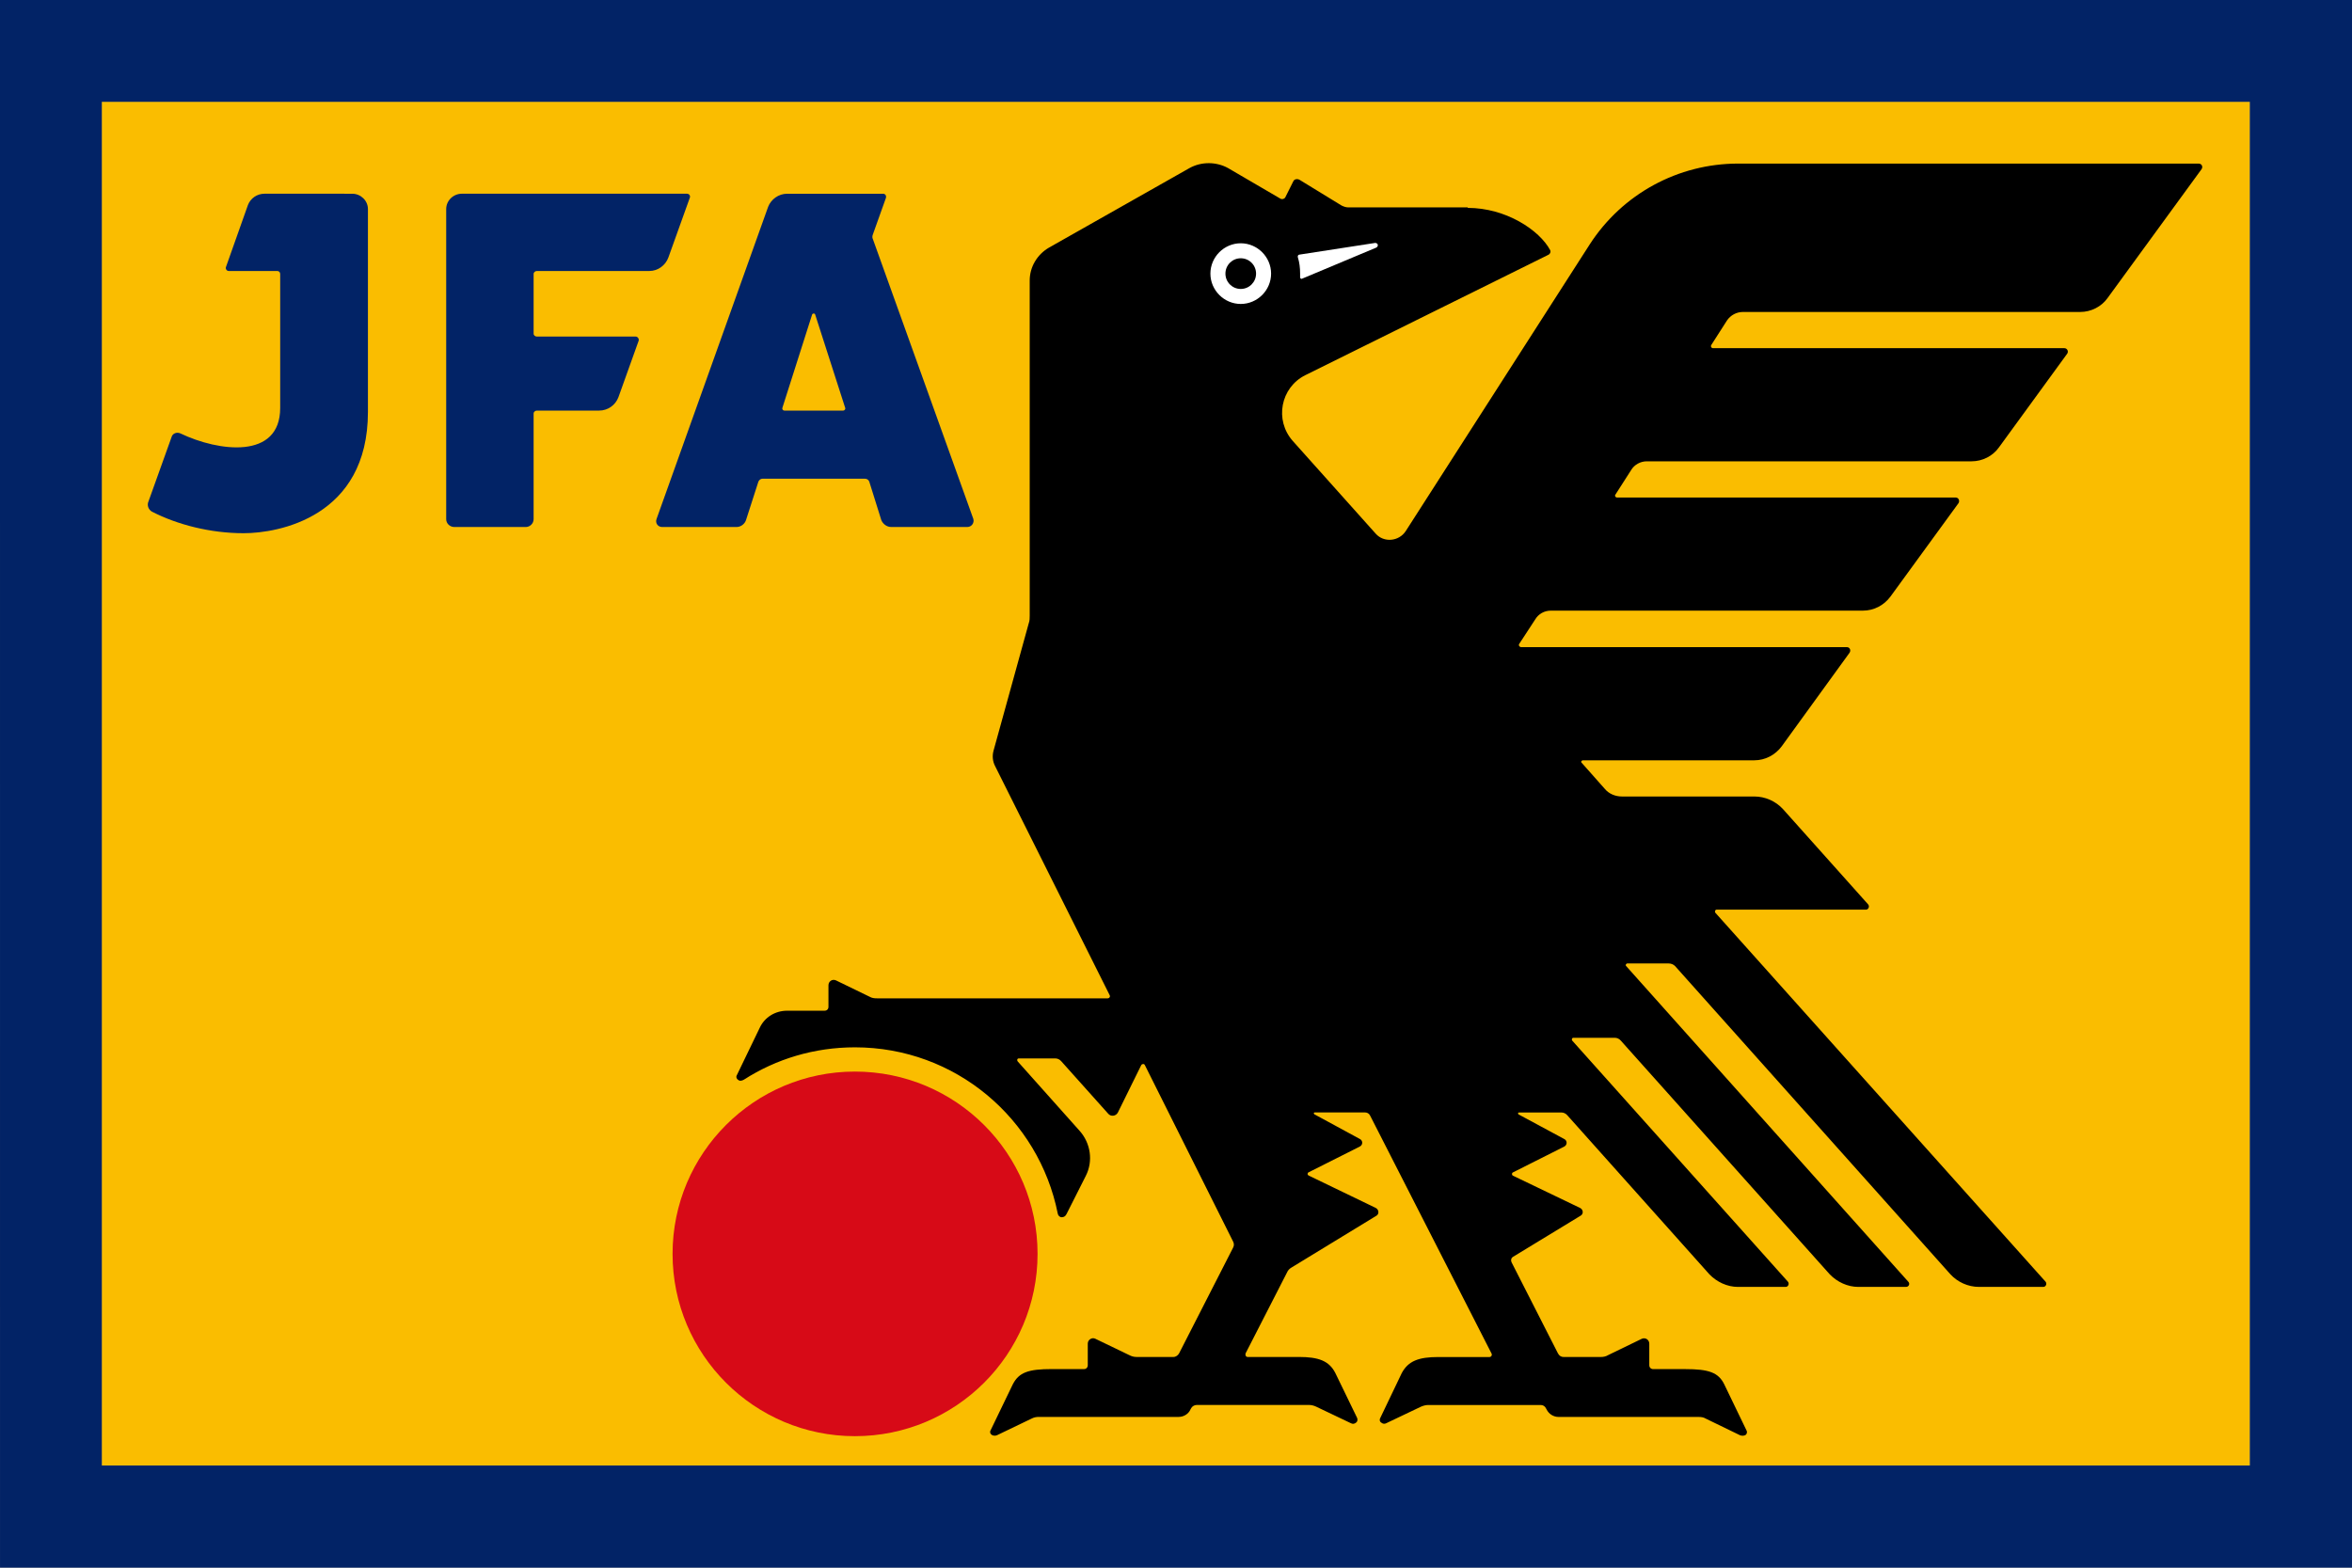 <?xml version="1.0" encoding="UTF-8" standalone="no"?>
<svg
   xmlns:dc="http://purl.org/dc/elements/1.1/"
   xmlns:cc="http://creativecommons.org/ns#"
   xmlns:rdf="http://www.w3.org/1999/02/22-rdf-syntax-ns#"
   xmlns:svg="http://www.w3.org/2000/svg"
   xmlns="http://www.w3.org/2000/svg"
   xmlns:sodipodi="http://sodipodi.sourceforge.net/DTD/sodipodi-0.dtd"
   xmlns:inkscape="http://www.inkscape.org/namespaces/inkscape"
   width="102.394mm"
   height="68.258mm"
   viewBox="0 0 102.394 68.258"
   version="1.1"
   id="svg58115"
   inkscape:version="1.0.1 (3bc2e813f5, 2020-09-07)"
   sodipodi:docname="Japanese FA logo.svg">
  <rect x="0" y="0" width="102.394" height="68.258" fill="#808080" stroke="none"/>
  <defs
     id="defs58109" />
  <sodipodi:namedview
     id="base"
     pagecolor="#ffffff"
     bordercolor="#666666"
     borderopacity="1.0"
     inkscape:pageopacity="0.0"
     inkscape:pageshadow="2"
     inkscape:zoom="0.35"
     inkscape:cx="605.92151"
     inkscape:cy="115.3754"
     inkscape:document-units="mm"
     inkscape:current-layer="layer1"
     inkscape:document-rotation="0"
     showgrid="false"
     inkscape:window-width="1267"
     inkscape:window-height="728"
     inkscape:window-x="52"
     inkscape:window-y="0"
     inkscape:window-maximized="0" />
  <g
     inkscape:label="Layer 1"
     inkscape:groupmode="layer"
     id="layer1"
     transform="translate(-91.037,-117.64)">
    <path
       style="fill:#fabd00;fill-opacity:1;fill-rule:nonzero;stroke:none;stroke-width:3.635"
       d="m 95.468,122.071 h 93.519 v 59.383 H 95.468 Z"
       id="path23262"
       sodipodi:nodetypes="ccccc" />
    <path
       style="fill:#022366;fill-opacity:1;fill-rule:nonzero;stroke:none;stroke-width:3.635"
       d="M 188.987,181.454 H 95.468 v -59.383 h 93.519 z m -97.949,4.445 H 193.431 V 117.64 H 91.037 Z m 0,0"
       id="path23264" />
    <path
       style="fill:#022366;fill-opacity:1;fill-rule:nonzero;stroke:none;stroke-width:3.635"
       d="m 119.309,129.44 c 0.369,0 0.696,-0.241 0.824,-0.582 l 0.937,-2.613 c 0.029,-0.082 -0.029,-0.17 -0.128,-0.17 H 111.144 c -0.369,0 -0.682,0.298 -0.682,0.668 v 13.504 c 0,0.184 0.156,0.341 0.355,0.341 h 3.11 c 0.185,0 0.341,-0.157 0.341,-0.341 v -4.601 c 0,-0.072 0.071,-0.128 0.142,-0.128 h 2.712 c 0.383,0 0.71,-0.241 0.838,-0.582 l 0.88,-2.457 c 0.029,-0.082 -0.042,-0.184 -0.128,-0.184 h -4.302 c -0.071,0 -0.142,-0.051 -0.142,-0.128 v -2.599 c 0,-0.072 0.071,-0.128 0.142,-0.128 z m 0,0"
       id="path23266" />
    <path
       style="fill:#022366;fill-opacity:1;fill-rule:nonzero;stroke:none;stroke-width:3.635"
       d="m 126.395,131.329 c 0.029,-0.051 0.113,-0.051 0.128,0 l 1.306,4.061 c 0.029,0.051 -0.014,0.128 -0.086,0.128 h -2.556 c -0.071,0 -0.113,-0.072 -0.086,-0.128 z m 3.01,8.96 c 0.071,0.17 0.241,0.298 0.426,0.298 h 3.323 c 0.17,0 0.312,-0.17 0.256,-0.355 l -4.373,-12.183 c -0.029,-0.051 -0.029,-0.128 0,-0.199 l 0.568,-1.59 c 0.029,-0.103 -0.029,-0.184 -0.128,-0.184 h -4.175 c -0.369,0 -0.696,0.241 -0.824,0.568 l -4.856,13.589 c -0.071,0.184 0.057,0.355 0.241,0.355 h 3.238 c 0.185,0 0.355,-0.128 0.412,-0.298 l 0.54,-1.676 c 0.029,-0.072 0.1,-0.128 0.17,-0.128 h 4.473 c 0.086,0 0.156,0.051 0.185,0.128 z m 0,0"
       id="path23268" />
    <path
       style="fill:#022366;fill-opacity:1;fill-rule:nonzero;stroke:none;stroke-width:3.635"
       d="m 102.553,126.075 c -0.326,0 -0.611,0.199 -0.724,0.497 l -0.951,2.684 c -0.042,0.082 0.029,0.184 0.113,0.184 h 2.116 c 0.071,0 0.128,0.051 0.128,0.128 v 5.836 c 0,2.258 -2.684,1.903 -4.345,1.108 -0.156,-0.072 -0.341,0 -0.383,0.157 l -1.008,2.812 c -0.071,0.157 0,0.355 0.156,0.44 1.108,0.568 2.542,0.937 3.99,0.937 1.505,0 5.41,-0.696 5.41,-5.282 v -8.832 c 0,-0.369 -0.312,-0.668 -0.682,-0.668 z m 0,0"
       id="path23270" />
    <path
       style="fill:#d70a17;fill-opacity:1;fill-rule:nonzero;stroke:none;stroke-width:3.635"
       d="m 136.207,172.238 c 0,4.388 -3.564,7.938 -7.952,7.938 -4.373,0 -7.938,-3.55 -7.938,-7.938 0,-4.388 3.564,-7.938 7.938,-7.938 4.388,0 7.952,3.55 7.952,7.938"
       id="path23272" />
    <path
       style="fill:#000000;fill-opacity:1;fill-rule:nonzero;stroke:none;stroke-width:3.635"
       d="m 154.936,126.671 h -5.197 c -0.113,0 -0.213,-0.041 -0.298,-0.082 l -1.832,-1.122 c -0.099,-0.051 -0.227,-0.031 -0.27,0.072 l -0.341,0.682 c -0.029,0.072 -0.128,0.113 -0.213,0.072 l -2.286,-1.335 c -0.256,-0.142 -0.554,-0.213 -0.838,-0.213 -0.298,0 -0.582,0.072 -0.838,0.213 l -6.12,3.465 c -0.511,0.298 -0.838,0.838 -0.838,1.434 v 14.597 c 0,0.103 0,0.213 -0.042,0.327 l -1.534,5.552 c -0.057,0.213 -0.042,0.454 0.071,0.668 l 4.984,9.968 c 0.042,0.072 -0.014,0.142 -0.086,0.142 h -10.039 c -0.113,0 -0.227,-0.01 -0.327,-0.072 l -1.462,-0.71 c -0.156,-0.072 -0.326,0.041 -0.326,0.213 v 0.938 c 0,0.103 -0.071,0.17 -0.17,0.17 h -1.633 c -0.511,0 -0.98,0.284 -1.193,0.752 l -0.994,2.059 c -0.042,0.072 -0.014,0.157 0.057,0.199 0.071,0.062 0.17,0.041 0.256,-0.01 1.392,-0.894 3.053,-1.406 4.828,-1.406 4.374,0 8.009,3.11 8.832,7.242 0.014,0.082 0.086,0.157 0.17,0.157 0.1,0 0.17,-0.051 0.213,-0.142 l 0.838,-1.661 c 0.326,-0.639 0.213,-1.42 -0.27,-1.96 l -2.698,-3.025 c -0.042,-0.062 -0.014,-0.128 0.057,-0.128 h 1.576 c 0.099,0 0.199,0.041 0.27,0.128 l 2.045,2.286 c 0.113,0.128 0.326,0.103 0.412,-0.051 l 1.022,-2.073 c 0.042,-0.062 0.128,-0.062 0.156,0 l 3.834,7.668 c 0.057,0.103 0.057,0.199 0,0.298 l -2.343,4.587 c -0.042,0.082 -0.142,0.157 -0.241,0.157 h -1.619 c -0.113,0 -0.213,-0.031 -0.312,-0.082 L 138.72,175.933 c -0.142,-0.072 -0.327,0.041 -0.327,0.213 v 0.938 c 0,0.103 -0.071,0.17 -0.156,0.17 h -1.406 c -1.022,0 -1.434,0.142 -1.704,0.668 l -0.966,2.002 c -0.042,0.072 -0.014,0.157 0.057,0.199 0.071,0.041 0.156,0.041 0.227,0.01 l 1.505,-0.724 c 0.099,-0.051 0.199,-0.072 0.312,-0.072 h 6.092 c 0.213,0 0.426,-0.128 0.511,-0.327 l 0.029,-0.051 c 0.042,-0.082 0.142,-0.142 0.241,-0.142 h 4.899 c 0.099,0 0.213,0.031 0.298,0.072 l 1.519,0.724 c 0.071,0.041 0.156,0.031 0.227,-0.031 0.057,-0.041 0.071,-0.128 0.042,-0.199 l -0.951,-1.96 c -0.27,-0.526 -0.724,-0.696 -1.59,-0.696 h -2.229 c -0.071,0 -0.113,-0.082 -0.086,-0.157 l 1.803,-3.521 c 0.042,-0.103 0.113,-0.17 0.213,-0.227 l 3.678,-2.244 c 0.128,-0.072 0.113,-0.27 -0.029,-0.341 l -2.911,-1.406 c -0.071,-0.031 -0.071,-0.113 -0.014,-0.142 l 2.229,-1.122 c 0.142,-0.072 0.142,-0.256 0.014,-0.327 l -1.988,-1.079 c -0.042,-0.031 -0.029,-0.082 0.014,-0.082 h 2.187 c 0.099,0 0.185,0.051 0.227,0.142 l 5.282,10.352 c 0.042,0.072 -0.014,0.157 -0.086,0.157 h -2.229 c -0.852,0 -1.306,0.17 -1.59,0.696 l -0.937,1.959 c -0.042,0.072 -0.029,0.157 0.042,0.199 0.057,0.051 0.142,0.072 0.213,0.031 l 1.519,-0.724 c 0.1,-0.041 0.199,-0.072 0.312,-0.072 h 4.899 c 0.099,0 0.185,0.051 0.227,0.142 l 0.029,0.051 c 0.099,0.199 0.298,0.327 0.525,0.327 h 6.092 c 0.099,0 0.213,0.01 0.312,0.072 l 1.491,0.724 c 0.071,0.031 0.17,0.031 0.241,-0.01 0.057,-0.041 0.085,-0.128 0.042,-0.199 l -0.966,-2.002 c -0.256,-0.526 -0.682,-0.668 -1.704,-0.668 h -1.392 c -0.099,0 -0.17,-0.072 -0.17,-0.17 v -0.937 c 0,-0.171 -0.17,-0.284 -0.327,-0.213 l -1.463,0.71 c -0.099,0.062 -0.213,0.082 -0.312,0.082 h -1.633 c -0.099,0 -0.185,-0.051 -0.241,-0.157 l -2.017,-3.961 c -0.042,-0.082 -0.029,-0.184 0.057,-0.241 l 2.939,-1.789 c 0.142,-0.072 0.128,-0.27 -0.014,-0.341 l -2.925,-1.406 c -0.057,-0.031 -0.057,-0.113 0,-0.142 l 2.229,-1.122 c 0.142,-0.072 0.142,-0.256 0.014,-0.327 l -2.002,-1.079 c -0.029,-0.031 -0.029,-0.082 0.029,-0.082 h 1.832 c 0.099,0 0.199,0.041 0.27,0.128 l 6.177,6.915 c 0.326,0.34 0.781,0.553 1.25,0.553 h 2.073 c 0.113,0 0.17,-0.142 0.099,-0.227 l -9.386,-10.493 c -0.042,-0.051 -0.014,-0.128 0.042,-0.128 h 1.803 c 0.1,0 0.199,0.041 0.27,0.128 l 9.088,10.167 c 0.327,0.341 0.781,0.553 1.25,0.553 h 2.073 c 0.128,0 0.185,-0.142 0.099,-0.227 l -12.283,-13.745 c -0.042,-0.041 0,-0.113 0.057,-0.113 h 1.789 c 0.113,0 0.213,0.041 0.284,0.113 l 11.985,13.419 c 0.312,0.341 0.767,0.553 1.25,0.553 h 2.797 c 0.113,0 0.17,-0.142 0.099,-0.227 L 165.709,157.378 c -0.029,-0.051 0,-0.128 0.057,-0.128 h 6.503 c 0.113,0 0.17,-0.142 0.099,-0.228 l -3.706,-4.147 c -0.326,-0.355 -0.781,-0.553 -1.25,-0.553 h -5.765 c -0.284,0 -0.568,-0.113 -0.753,-0.341 l -0.994,-1.122 c -0.057,-0.041 -0.014,-0.113 0.057,-0.113 h 7.455 c 0.469,0 0.909,-0.228 1.193,-0.611 l 2.954,-4.075 c 0.071,-0.113 0,-0.241 -0.113,-0.241 h -14.185 c -0.071,0 -0.128,-0.082 -0.085,-0.142 l 0.696,-1.065 c 0.142,-0.241 0.398,-0.383 0.682,-0.383 h 13.589 c 0.469,0 0.909,-0.227 1.193,-0.61 l 2.968,-4.075 c 0.057,-0.103 0,-0.241 -0.128,-0.241 H 161.436 c -0.071,0 -0.113,-0.072 -0.071,-0.128 l 0.682,-1.065 c 0.142,-0.241 0.412,-0.383 0.682,-0.383 H 176.871 c 0.469,0 0.923,-0.227 1.193,-0.611 l 2.968,-4.075 c 0.071,-0.103 0,-0.241 -0.128,-0.241 h -15.293 c -0.071,0 -0.113,-0.082 -0.071,-0.142 l 0.682,-1.065 c 0.156,-0.228 0.412,-0.369 0.696,-0.369 h 14.682 c 0.469,0 0.923,-0.228 1.193,-0.611 l 4.09,-5.609 c 0.072,-0.113 0,-0.241 -0.128,-0.241 h -20.05 c -2.613,0 -5.041,1.321 -6.461,3.521 l -8.009,12.482 c -0.298,0.454 -0.951,0.511 -1.306,0.113 l -3.607,-4.033 c -0.809,-0.909 -0.539,-2.329 0.54,-2.869 l 10.579,-5.24 c 0.086,-0.041 0.113,-0.128 0.086,-0.199 -0.469,-0.88 -1.931,-1.846 -3.593,-1.846"
       id="path23274" />
    <path
       style="fill:#ffffff;fill-opacity:1;fill-rule:nonzero;stroke:none;stroke-width:3.635"
       d="m 151.017,128.29 c -0.014,-0.041 -0.057,-0.072 -0.113,-0.072 l -3.309,0.511 c -0.042,0.01 -0.071,0.051 -0.057,0.113 0.071,0.227 0.099,0.454 0.099,0.71 0,0.051 0,0.103 0,0.157 0,0.041 0.029,0.082 0.071,0.072 l 3.252,-1.363 c 0.042,-0.031 0.071,-0.072 0.057,-0.128"
       id="path23276" />
    <path
       style="fill:#ffffff;fill-opacity:1;fill-rule:nonzero;stroke:none;stroke-width:3.635"
       d="m 146.374,129.554 c 0,0.724 -0.596,1.321 -1.321,1.321 -0.724,0 -1.321,-0.597 -1.321,-1.321 0,-0.724 0.596,-1.321 1.321,-1.321 0.724,0 1.321,0.597 1.321,1.321"
       id="path23278" />
    <path
       style="fill:#000000;fill-opacity:1;fill-rule:nonzero;stroke:none;stroke-width:3.635"
       d="m 145.72,129.554 c 0,0.369 -0.298,0.668 -0.667,0.668 -0.369,0 -0.667,-0.298 -0.667,-0.668 0,-0.369 0.298,-0.668 0.667,-0.668 0.369,0 0.667,0.298 0.667,0.668"
       id="path23280" />
  </g>
</svg>
